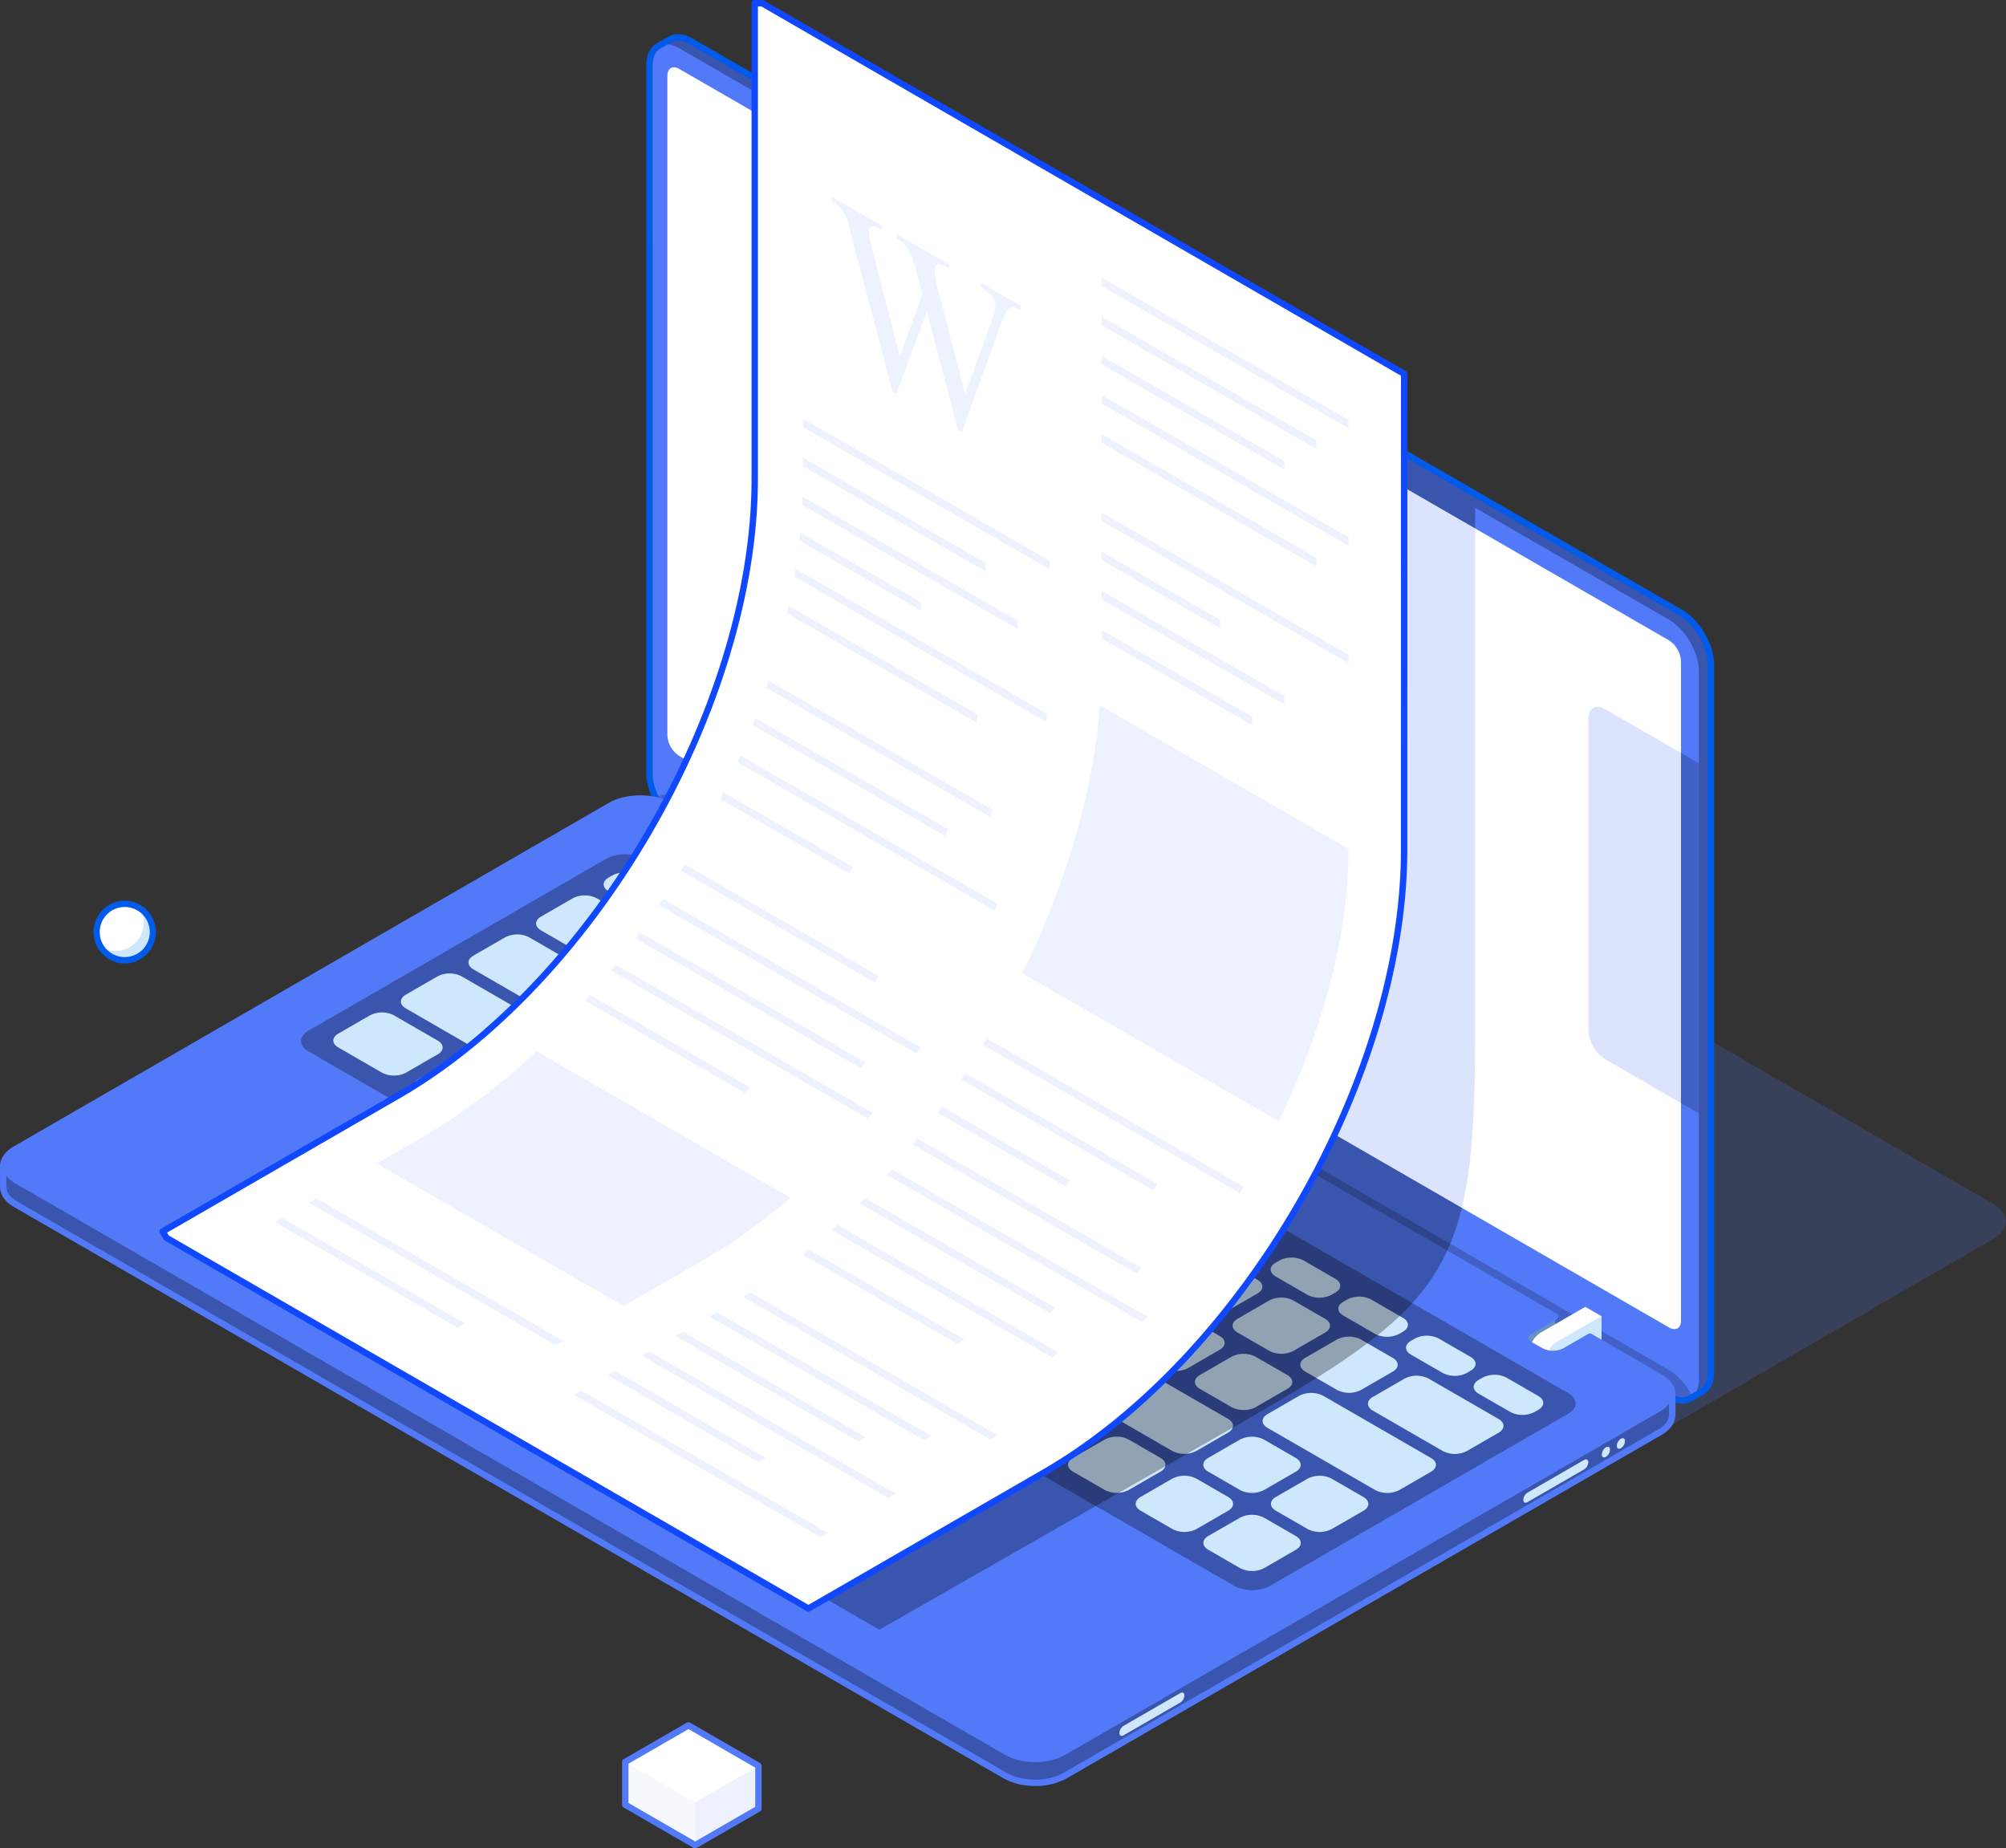 <svg xmlns="http://www.w3.org/2000/svg" width="780.551" height="719.189" viewBox="0 0 780.551 719.189">
  <rect x="0" y="0" width="780.551" height="719.189" fill="#333333" stroke="none"/>
  <g id="Group_57" data-name="Group 57" transform="translate(-632.379 -184.982)">
    <g id="Group_18" data-name="Group 18">
      <path id="Path_171" data-name="Path 171" d="M844.6,534.506l27.227,15.718,9.738-5.622a10.249,10.249,0,0,1,9.287,0l4.26,2.457c2.565,1.481,2.565,3.879.008,5.36l-9.744,5.622,303.56,175.261,9.735-5.621a10.268,10.268,0,0,1,9.293,0l4.257,2.458c2.563,1.486,2.569,3.881,0,5.367l-9.734,5.619,27.221,15.721c6.424,3.7,16.817,3.7,23.221.006l155.2-89.946c6.4-3.7,6.4-9.7-.015-13.4L1023,431.16c-6.417-3.7-16.813-3.7-23.21-.005L844.592,521.1C838.185,524.8,838.189,530.8,844.6,534.506Z" fill="rgba(82,121,247,0.2)"/>
      <path id="Path_172" data-name="Path 172" d="M893.121,200.29l-4.6,2.655a.067.067,0,0,1-.039.019l-.01.01h0c-2.088,1.219-3.374,3.809-3.374,7.489l.005,275.375c-.005,7.394,5.2,16.4,11.608,20.1l385.112,222.341c3.17,1.83,6.039,2.015,8.147.845v.013l.068-.036,0-.006,4.608-2.664.005-.006c2.117-1.2,3.427-3.8,3.432-7.516l.005-275.38c-.01-7.394-5.209-16.395-11.622-20.1L901.357,201.1c-3.154-1.82-6-2.01-8.086-.874l-.012-.014-.1.058A.078.078,0,0,0,893.121,200.29Z" fill="#5279f7"/>
      <path id="Path_173" data-name="Path 173" d="M1256.894,460.865c-3.564-2.058-6.458-.388-6.462,3.718l.009,121.336a14.243,14.243,0,0,0,6.453,11.181l36.547,21.1-.005-136.23Z" opacity="0.2" style="mix-blend-mode: overlay;isolation: isolate"/>
      <path id="Path_174" data-name="Path 174" d="M1286.465,423.434,901.357,201.1c-3.154-1.82-6-2.01-8.086-.874l-.012-.014-.1.058a.078.078,0,0,0-.041.025l-4.581,2.645c2.1-1.184,4.981-1,8.166.835l385.117,222.346c6.418,3.707,11.618,12.713,11.613,20.1l.005,275.376c0,3.687-1.3,6.282-3.394,7.5l4.6-2.657.005-.006c2.117-1.2,3.427-3.8,3.432-7.516l.005-275.38C1298.077,436.139,1292.878,427.138,1286.465,423.434Z" opacity="0.3" style="mix-blend-mode: overlay;isolation: isolate"/>
      <path id="Path_175" data-name="Path 175" d="M1281.818,718.068,896.706,495.727c-3.685-2.131-6.962-2.038-9.089-.182,2.127,4.343,5.389,8.262,9.089,10.4l385.112,222.341c3.686,2.131,6.967,2.039,9.094.18C1288.785,724.127,1285.527,720.209,1281.818,718.068Z" opacity="0.2" style="mix-blend-mode: overlay;isolation: isolate"/>
      <g id="Group_11" data-name="Group 11">
        <path id="Path_176" data-name="Path 176" d="M1287,731.11a11.746,11.746,0,0,1-5.8-1.751L896.085,507.019c-6.749-3.9-12.235-13.4-12.231-21.182l0-275.374c0-4,1.4-7.031,3.953-8.54.023-.015.047-.029.071-.043l.02-.012,4.6-2.651.029-.017h0l.1-.058a1.2,1.2,0,0,1,.264-.119c2.543-1.277,5.762-.929,9.1,1l385.108,222.338c6.741,3.894,12.233,13.393,12.244,21.175l-.005,275.381c-.006,4.017-1.419,7.048-3.981,8.551l-.076.048-4.531,2.617a1.168,1.168,0,0,1-.148.088,1.313,1.313,0,0,1-.127.055A7.291,7.291,0,0,1,1287,731.11ZM889.136,204.021l-.042.026c-1.779,1.038-2.758,3.317-2.758,6.416l.005,275.375c-.005,6.991,4.924,15.526,10.987,19.028l385.111,222.341c2.665,1.538,5.123,1.834,6.922.834a1.276,1.276,0,0,1,.129-.062l4.463-2.579a.887.887,0,0,1,.083-.051c1.8-1.027,2.8-3.313,2.8-6.438l.005-275.378c-.009-6.99-4.945-15.525-11-19.023L900.736,202.171c-2.645-1.525-5.085-1.831-6.87-.858a1.325,1.325,0,0,1-.154.07l-4.575,2.638Zm3.985-3.731h0Z" fill="#005bea"/>
      </g>
      <path id="Path_177" data-name="Path 177" d="M1281.818,701.494,896.711,479.144a10.3,10.3,0,0,1-4.654-8.04l0-256.614c0-2.957,2.087-4.156,4.646-2.68l385.112,222.341a10.291,10.291,0,0,1,4.647,8.047l0,256.617C1286.465,701.766,1284.382,702.97,1281.818,701.494Z" fill="#fff"/>
      <path id="Path_178" data-name="Path 178" d="M1256.894,460.865c-3.564-2.058-6.458-.388-6.462,3.718l.009,121.336a14.243,14.243,0,0,0,6.453,11.181l29.571,17.074V477.942Z" fill="rgba(82,121,247,0.2)"/>
      <path id="Path_179" data-name="Path 179" d="M910.642,525.139l2.325,1.335,7.411-4.278v-8.044l-9.739,5.621C908.076,521.257,908.076,523.652,910.642,525.139Z" fill="#80b6f1"/>
      <path id="Path_180" data-name="Path 180" d="M910.642,525.139l2.325,1.335,7.411-4.278v-8.044l-9.739,5.621C908.076,521.257,908.076,523.652,910.642,525.139Z" opacity="0.2" style="mix-blend-mode: overlay;isolation: isolate"/>
      <g id="Group_13" data-name="Group 13">
        <g id="Group_12" data-name="Group 12">
          <path id="Path_181" data-name="Path 181" d="M917.834,534.7l0,0a3.153,3.153,0,0,0,3.136-.318l17.414-10.057v-10.29l-6.245-3.607-17.428,10.061a9.826,9.826,0,0,0-4.451,7.713,3.187,3.187,0,0,0,1.2,2.793l-.01.022Z" fill="#7185a3"/>
          <path id="Path_182" data-name="Path 182" d="M917.834,534.7l0,0a3.153,3.153,0,0,0,3.136-.318l17.414-10.057v-10.29l-6.245-3.607-17.428,10.061a9.826,9.826,0,0,0-4.451,7.713,3.187,3.187,0,0,0,1.2,2.793l-.01.022Z" fill="#b7dafe"/>
          <path id="Path_183" data-name="Path 183" d="M938.38,514.028,920.956,524.09A9.835,9.835,0,0,0,916.5,531.8c0,2.84,2,3.985,4.462,2.57l17.414-10.057Z" opacity="0.5" style="mix-blend-mode: overlay;isolation: isolate"/>
        </g>
      </g>
      <path id="Path_184" data-name="Path 184" d="M1227.76,708.216l2.315,1.347,7.413-4.282v-8.045l-9.748,5.622C1225.182,704.334,1225.186,706.74,1227.76,708.216Z" fill="#80b6f1"/>
      <path id="Path_185" data-name="Path 185" d="M1227.76,708.216l2.315,1.347,7.413-4.282v-8.045l-9.748,5.622C1225.182,704.334,1225.186,706.74,1227.76,708.216Z" opacity="0.2" style="mix-blend-mode: overlay;isolation: isolate"/>
      <g id="Group_14" data-name="Group 14">
        <path id="Path_186" data-name="Path 186" d="M1234.939,717.743h0a3.159,3.159,0,0,0,3.132-.315l17.414-10.065.005-10.279-6.253-3.617-17.428,10.061a9.868,9.868,0,0,0-4.448,7.714,3.19,3.19,0,0,0,1.2,2.8l-.014.021Z" fill="#7185a3"/>
        <path id="Path_187" data-name="Path 187" d="M1234.939,717.743h0a3.159,3.159,0,0,0,3.132-.315l17.414-10.065.005-10.279-6.253-3.617-17.428,10.061a9.868,9.868,0,0,0-4.448,7.714,3.19,3.19,0,0,0,1.2,2.8l-.014.021Z" fill="#fff"/>
        <path id="Path_188" data-name="Path 188" d="M1255.49,697.084l-17.429,10.057a9.88,9.88,0,0,0-4.452,7.713c0,2.841,2,3.986,4.462,2.574l17.414-10.065Z" fill="#cee7fd"/>
      </g>
      <path id="Path_189" data-name="Path 189" d="M1283.008,726.685c-.005-.038-.005-.077-.01-.116a6.341,6.341,0,0,0-.2-.81c-.01-.03-.016-.061-.026-.09a6.6,6.6,0,0,0-.339-.8c-.014-.028-.02-.057-.034-.087a7.775,7.775,0,0,0-.442-.72c-.028-.049-.054-.1-.087-.148a8.468,8.468,0,0,0-.563-.7,1.759,1.759,0,0,0-.117-.144,12.228,12.228,0,0,0-2.927-2.294l-27.227-15.722-9.728,5.623a10.25,10.25,0,0,1-9.293-.006l-1.932-1.113-.005,0-2.315-1.347c-2.574-1.476-2.578-3.882-.02-5.358l2.778-1.6h0l6.97-4.02L933.926,521.976l-9.739,5.62a10.256,10.256,0,0,1-9.29-.006l-1.93-1.116-2.325-1.335c-2.566-1.487-2.566-3.882,0-5.366l2.767-1.6h0l6.972-4.025L893.149,498.43c-6.418-3.7-16.809-3.7-23.213-.005L638.422,632.089c-.4.227-.769.466-1.117.714-2.432,1.719-3.657,3.818-3.679,5.923h0l0,.034c0,.012,0,.021,0,.033v7.895l.026,0c-.064,2.472,1.514,4.959,4.788,6.845l385.1,222.349c6.424,3.7,16.817,3.7,23.221.005l231.514-133.664c3.175-1.83,4.758-4.229,4.787-6.632h.015v-.066c-.005,0,0,0,0-.007v-8.059A5.248,5.248,0,0,0,1283.008,726.685Z" fill="#5279f7"/>
      <path id="Path_190" data-name="Path 190" d="M1283.022,726.849c.306,2.631-1.266,5.321-4.748,7.329L1046.76,867.844c-6.4,3.7-16.8,3.7-23.221-.008l-385.1-222.343c-3.206-1.852-4.809-4.277-4.812-6.7v7.9l.026,0c-.064,2.472,1.514,4.959,4.788,6.845l385.1,222.349c6.424,3.7,16.817,3.7,23.221.005l231.514-133.664c3.175-1.83,4.758-4.229,4.787-6.632h.015v-.066c-.005,0,0,0,0-.007v-8.059A5.12,5.12,0,0,0,1283.022,726.849Z" opacity="0.3" style="mix-blend-mode: overlay;isolation: isolate"/>
      <g id="Group_15" data-name="Group 15">
        <path id="Path_191" data-name="Path 191" d="M1035.16,879.884a25.053,25.053,0,0,1-12.242-2.922l-385.1-222.349c-3.462-1.993-5.374-4.713-5.411-7.681a1.232,1.232,0,0,1-.025-.244v-7.895c0-.035,0-.076,0-.116.04-2.555,1.532-5,4.2-6.889.381-.271.791-.534,1.216-.777L869.315,497.349c6.733-3.891,17.7-3.888,24.455,0L921,513.076a1.242,1.242,0,0,1,0,2.152l-9.739,5.622c-.825.478-1.3,1.063-1.3,1.6s.475,1.129,1.3,1.61l4.254,2.45a9.025,9.025,0,0,0,8.047.006L933.3,520.9a1.241,1.241,0,0,1,1.242,0L1238.109,696.16a1.243,1.243,0,0,1,0,2.153l-9.748,5.622c-.822.474-1.294,1.056-1.293,1.6s.479,1.13,1.31,1.607l2.221,1.292c.035.015.068.033.1.051l1.933,1.114a9.029,9.029,0,0,0,8.052.006l9.726-5.623a1.243,1.243,0,0,1,1.243,0l27.227,15.723a13.465,13.465,0,0,1,3.224,2.532,2.378,2.378,0,0,1,.161.194,9.425,9.425,0,0,1,.62.773c.06.092.093.149.127.206a9,9,0,0,1,.485.8c.022.042.05.108.072.164a7.52,7.52,0,0,1,.376.9c.01.029.031.1.039.134a7.319,7.319,0,0,1,.236.945c.008.045.018.141.022.193a6.424,6.424,0,0,1,.076.922v8.066a1.463,1.463,0,0,1-.017.211c-.091,2.921-2.006,5.6-5.407,7.564L1047.381,876.967A25,25,0,0,1,1035.16,879.884Zm-400.3-233.441a1.147,1.147,0,0,1,.027.282c-.055,2.12,1.424,4.157,4.166,5.735l385.1,222.35c6.066,3.5,15.925,3.5,21.979.005L1277.653,741.15c2.661-1.534,4.141-3.512,4.165-5.571a1.283,1.283,0,0,1,.015-.176v-7.921a3.867,3.867,0,0,0-.055-.612l0-.03c0-.025-.009-.109-.011-.134a5.6,5.6,0,0,0-.151-.565c-.008-.024-.027-.093-.033-.117a5.48,5.48,0,0,0-.263-.6c-.015-.031-.035-.078-.052-.123-.1-.184-.22-.362-.342-.545-.018-.026-.057-.094-.072-.12a6.63,6.63,0,0,0-.483-.6c-.018-.02-.063-.078-.08-.1a10.973,10.973,0,0,0-2.65-2.078l-26.6-15.363-9.106,5.264a11.457,11.457,0,0,1-10.54-.008l-1.827-1.053a1.026,1.026,0,0,1-.11-.056l-2.315-1.347a4.042,4.042,0,0,1-.016-7.509l7.882-4.546L933.926,523.41l-9.117,5.262a11.473,11.473,0,0,1-10.535-.007l-4.252-2.448a4.05,4.05,0,0,1-.006-7.519l7.877-4.546-25.365-14.646c-6.068-3.5-15.923-3.5-21.969-.005L639.043,633.165c-.363.209-.7.425-1.017.65-2.019,1.427-3.138,3.174-3.157,4.923,0,.029,0,.057,0,.084l0,.021Z" fill="#5279f7"/>
      </g>
      <path id="Path_192" data-name="Path 192" d="M1126.55,802.043a15.409,15.409,0,0,1-13.934,0L752.4,594.065c-3.848-2.218-3.852-5.825-.005-8.043L868.4,519.041a15.389,15.389,0,0,1,13.932.007l360.217,207.971c3.844,2.221,3.859,5.823.013,8.041Z" opacity="0.3" style="mix-blend-mode: overlay;isolation: isolate"/>
      <g id="Group_16" data-name="Group 16">
        <path id="Path_193" data-name="Path 193" d="M790.332,602.372a10.261,10.261,0,0,1-9.287-.005L764,592.531c-2.563-1.48-2.566-3.886,0-5.359l12.371-7.149a10.242,10.242,0,0,1,9.285.01l17.039,9.833c2.562,1.481,2.568,3.879,0,5.362Zm65-7.13c2.568-1.474,2.561-3.879,0-5.361l-43.361-25.032a10.249,10.249,0,0,0-9.293,0L790.3,571.988c-2.563,1.481-2.564,3.877.005,5.362l43.364,25.039a10.276,10.276,0,0,0,9.291,0Zm-26.295,15.187c2.562-1.484,2.557-3.886,0-5.363l-12.393-7.153a10.245,10.245,0,0,0-9.285,0l-12.378,7.145c-2.561,1.48-2.559,3.877.006,5.357l12.4,7.156a10.254,10.254,0,0,0,9.285,0Zm26.328,15.2c2.562-1.48,2.559-3.879,0-5.359l-12.39-7.152a10.26,10.26,0,0,0-9.285-.005L821.3,620.253c-2.564,1.483-2.555,3.879.005,5.362l12.389,7.154a10.277,10.277,0,0,0,9.293,0Zm26.333,15.2c2.559-1.478,2.559-3.881-.007-5.357l-12.392-7.157a10.271,10.271,0,0,0-9.287,0l-12.373,7.138c-2.563,1.481-2.559,3.884,0,5.36l12.394,7.156a10.268,10.268,0,0,0,9.284.008Zm175.912,101.562c2.558-1.476,2.558-3.882,0-5.358l-30.33-17.509a10.235,10.235,0,0,0-9.282-.007l-12.38,7.144c-2.563,1.481-2.558,3.884.005,5.364l30.333,17.509a10.234,10.234,0,0,0,9.283,0Zm52.626.019c2.564-1.478,2.559-3.882,0-5.36L1079.9,719.539a10.274,10.274,0,0,0-9.287,0l-12.375,7.147c-2.563,1.48-2.558,3.883,0,5.359l30.328,17.512a10.28,10.28,0,0,0,9.287,0ZM1013.34,716.84c2.562-1.486,2.558-3.883-.013-5.364l-12.382-7.152a10.257,10.257,0,0,0-9.288,0l-12.375,7.146c-2.563,1.475-2.563,3.88.005,5.36l12.385,7.151a10.308,10.308,0,0,0,9.293.005Zm-26.334-15.21c2.571-1.471,2.558-3.874,0-5.351L895.623,643.52a10.286,10.286,0,0,0-9.287-.012l-12.373,7.153c-2.563,1.474-2.561,3.876.006,5.358l91.375,52.754a10.278,10.278,0,0,0,9.295.008ZM915,551.1c2.567-1.479,2.56-3.88,0-5.355l-34.977-20.2a10.246,10.246,0,0,0-9.287,0l-1.544.887c-2.565,1.48-2.558,3.88.01,5.361L904.173,552a10.251,10.251,0,0,0,9.282,0Zm26.332,15.2c2.565-1.478,2.559-3.884,0-5.363l-12.394-7.158a10.259,10.259,0,0,0-9.283,0l-1.548.887c-2.562,1.485-2.554,3.889.009,5.364L930.5,567.2a10.276,10.276,0,0,0,9.291.005Zm26.328,15.2c2.563-1.481,2.563-3.881,0-5.364L955.266,569a10.231,10.231,0,0,0-9.284-.006l-1.552.889c-2.559,1.48-2.555,3.882.009,5.359l12.389,7.157a10.264,10.264,0,0,0,9.287.005Zm26.328,15.2c2.569-1.481,2.563-3.883,0-5.364L981.6,584.2a10.259,10.259,0,0,0-9.293-.005l-1.548.893c-2.569,1.479-2.563,3.882.009,5.357l12.39,7.157a10.257,10.257,0,0,0,9.282,0Zm26.332,15.206c2.564-1.485,2.564-3.889-.005-5.37l-12.393-7.156a10.257,10.257,0,0,0-9.285,0l-1.547.894c-2.561,1.481-2.559,3.879,0,5.36l12.394,7.153a10.257,10.257,0,0,0,9.288.007Zm26.328,15.2c2.564-1.481,2.564-3.88,0-5.363l-12.39-7.153a10.262,10.262,0,0,0-9.287-.005l-1.544.9c-2.564,1.483-2.559,3.876.005,5.362L1035.817,628a10.291,10.291,0,0,0,9.292,0Zm26.333,15.205c2.559-1.483,2.559-3.884-.009-5.367l-12.385-7.154a10.29,10.29,0,0,0-9.292,0l-1.543.9c-2.56,1.475-2.56,3.881,0,5.362l12.394,7.156a10.292,10.292,0,0,0,9.287,0Zm26.329,15.2c2.563-1.484,2.557-3.884-.005-5.365L1086.91,645a10.259,10.259,0,0,0-9.287-.005l-1.545.891c-2.558,1.483-2.562,3.882.016,5.362l12.384,7.153a10.259,10.259,0,0,0,9.283,0Zm26.327,15.2c2.558-1.483,2.554-3.886,0-5.365l-12.4-7.151a10.237,10.237,0,0,0-9.287,0l-1.543.887c-2.568,1.478-2.564,3.881.01,5.361l12.385,7.156a10.271,10.271,0,0,0,9.287.005Zm26.328,15.2c2.563-1.477,2.558-3.882,0-5.358l-12.385-7.161a10.264,10.264,0,0,0-9.288,0l-1.549.894c-2.563,1.476-2.563,3.879.015,5.359l12.38,7.157a10.3,10.3,0,0,0,9.288,0Zm26.333,15.207c2.563-1.482,2.563-3.884,0-5.364l-12.4-7.159a10.286,10.286,0,0,0-9.287,0l-1.544.9c-2.568,1.478-2.563,3.876.005,5.357l12.39,7.156a10.287,10.287,0,0,0,9.283.005Zm26.329,15.2c2.562-1.48,2.562-3.885-.006-5.362l-12.39-7.158a10.28,10.28,0,0,0-9.3,0l-1.535.9c-2.563,1.479-2.558,3.88.005,5.358l12.39,7.153a10.28,10.28,0,0,0,9.287.006Zm26.332,15.2c2.559-1.479,2.554-3.882-.01-5.366l-12.385-7.148a10.252,10.252,0,0,0-9.287,0l-1.544.891c-2.567,1.482-2.563,3.883,0,5.364l12.39,7.151a10.292,10.292,0,0,0,9.287.005Zm-349.3-123.075c2.567-1.48,2.561-3.879,0-5.359l-12.39-7.153a10.266,10.266,0,0,0-9.292-.007L847.6,605.074c-2.561,1.476-2.559,3.879.009,5.361L860,617.59a10.268,10.268,0,0,0,9.287,0Zm26.33,15.2c2.564-1.478,2.559-3.878,0-5.361l-12.394-7.152a10.272,10.272,0,0,0-9.292,0l-12.37,7.141c-2.564,1.481-2.564,3.884,0,5.37l12.392,7.149a10.267,10.267,0,0,0,9.285,0Zm26.333,15.2c2.559-1.486,2.556-3.889-.007-5.365l-12.392-7.156a10.259,10.259,0,0,0-9.287,0l-12.37,7.144c-2.569,1.475-2.569,3.874,0,5.364l12.386,7.146a10.263,10.263,0,0,0,9.289,0Zm26.326,15.2c2.564-1.476,2.556-3.884-.007-5.36l-12.388-7.151a10.238,10.238,0,0,0-9.289,0l-12.373,7.14c-2.561,1.484-2.561,3.886.008,5.369l12.388,7.15a10.262,10.262,0,0,0,9.286,0Zm26.326,15.205c2.568-1.481,2.558-3.884,0-5.359l-12.4-7.162a10.265,10.265,0,0,0-9.28,0l-12.375,7.147c-2.571,1.475-2.566,3.879,0,5.357l12.391,7.161a10.274,10.274,0,0,0,9.293-.007Zm26.332,15.2c2.566-1.478,2.558-3.886,0-5.362l-12.4-7.16a10.286,10.286,0,0,0-9.287,0l-12.375,7.145c-2.563,1.481-2.559,3.88.005,5.361l12.386,7.15a10.3,10.3,0,0,0,9.294.013Zm26.334,15.2c2.567-1.483,2.552-3.879-.006-5.359l-12.389-7.154a10.234,10.234,0,0,0-9.293,0l-12.37,7.144c-2.563,1.476-2.563,3.869,0,5.355l12.392,7.156a10.251,10.251,0,0,0,9.288,0Zm26.327,15.2c2.568-1.476,2.558-3.884,0-5.365l-12.4-7.151a10.242,10.242,0,0,0-9.282,0l-12.375,7.139c-2.568,1.486-2.558,3.881,0,5.368l12.395,7.148a10.28,10.28,0,0,0,9.287.008ZM949,618.957c2.563-1.475,2.559-3.877-.008-5.36L936.6,606.445a10.283,10.283,0,0,0-9.287-.005l-12.373,7.142c-2.56,1.483-2.566,3.884,0,5.369l12.391,7.154a10.268,10.268,0,0,0,9.287,0Zm26.332,15.2c2.564-1.478,2.559-3.877-.014-5.357l-12.384-7.156a10.258,10.258,0,0,0-9.284,0l-12.375,7.136c-2.563,1.485-2.568,3.883.008,5.369l12.387,7.154a10.28,10.28,0,0,0,9.287,0Zm26.328,15.2c2.564-1.475,2.557-3.879-.005-5.354l-12.391-7.156a10.271,10.271,0,0,0-9.287-.005L967.6,643.983c-2.557,1.484-2.557,3.886.006,5.368L980,656.5a10.283,10.283,0,0,0,9.287,0Zm26.328,15.208c2.569-1.477,2.559-3.881,0-5.362l-12.4-7.156a10.251,10.251,0,0,0-9.282,0l-12.375,7.137c-2.561,1.488-2.561,3.884.005,5.367l12.393,7.158a10.283,10.283,0,0,0,9.281,0Zm26.333,15.2c2.564-1.481,2.554-3.879-.005-5.363l-12.389-7.148a10.275,10.275,0,0,0-9.292-.005l-12.375,7.141c-2.557,1.484-2.557,3.884,0,5.363l12.394,7.153a10.254,10.254,0,0,0,9.288,0Zm26.333,15.2c2.559-1.477,2.549-3.879-.009-5.361l-12.395-7.151a10.238,10.238,0,0,0-9.277-.005L1046.6,689.59c-2.565,1.483-2.565,3.884,0,5.365l12.394,7.156a10.261,10.261,0,0,0,9.278,0Zm26.323,15.2c2.564-1.481,2.558-3.88,0-5.36l-12.391-7.151a10.286,10.286,0,0,0-9.287-.012l-12.38,7.149c-2.558,1.476-2.558,3.879.015,5.364l12.384,7.156a10.289,10.289,0,0,0,9.293,0Zm26.334,15.2c2.562-1.475,2.552-3.879-.01-5.361l-12.391-7.15a10.268,10.268,0,0,0-9.287,0L1099.252,720c-2.565,1.476-2.565,3.879,0,5.364l12.389,7.147a10.291,10.291,0,0,0,9.292.01Zm55.883,32.266c2.564-1.476,2.554-3.881,0-5.358l-41.951-24.218a10.282,10.282,0,0,0-9.282-.007l-12.38,7.149c-2.559,1.475-2.563,3.879.005,5.36l41.945,24.22a10.321,10.321,0,0,0,9.293.005Zm-26.3,15.184c2.568-1.481,2.563-3.881,0-5.363l-12.4-7.155a10.263,10.263,0,0,0-9.282,0l-12.375,7.139c-2.559,1.484-2.568,3.882.005,5.363l12.389,7.15a10.26,10.26,0,0,0,9.292,0ZM1136.6,788c2.563-1.48,2.553-3.881-.01-5.364l-12.39-7.147a10.254,10.254,0,0,0-9.282-.005l-12.385,7.142c-2.554,1.48-2.554,3.882.01,5.364l12.4,7.155a10.271,10.271,0,0,0,9.284,0Zm-26.333-15.2c2.563-1.478,2.553-3.881-.01-5.369l-12.39-7.149a10.277,10.277,0,0,0-9.281-.005l-12.376,7.147c-2.564,1.477-2.564,3.882.005,5.362l12.394,7.157a10.255,10.255,0,0,0,9.287,0Zm26.3-15.181c2.564-1.48,2.554-3.886,0-5.364l-12.389-7.156a10.293,10.293,0,0,0-9.3,0l-12.366,7.141c-2.564,1.481-2.569,3.884.005,5.361l12.389,7.155a10.255,10.255,0,0,0,9.287.005Zm-52.627-.024c2.559-1.476,2.554-3.879,0-5.358l-12.4-7.153a10.241,10.241,0,0,0-9.283,0l-12.375,7.137c-2.559,1.48-2.559,3.882.005,5.364l12.389,7.154a10.26,10.26,0,0,0,9.292,0ZM870.009,573.354c2.568-1.477,2.558-3.878,0-5.362l-31.751-18.327a10.228,10.228,0,0,0-9.277,0L816.6,556.8c-2.565,1.478-2.569,3.88,0,5.361L848.352,580.5a10.28,10.28,0,0,0,9.287,0Zm26.333,15.2c2.563-1.476,2.558-3.881-.01-5.362l-12.39-7.154a10.26,10.26,0,0,0-9.282,0l-12.375,7.147c-2.563,1.48-2.563,3.876,0,5.361L874.68,595.7a10.268,10.268,0,0,0,9.287,0Zm26.328,15.2c2.568-1.476,2.56-3.881,0-5.361l-12.391-7.153a10.268,10.268,0,0,0-9.287,0l-12.375,7.144c-2.564,1.478-2.564,3.882,0,5.362l12.4,7.151a10.25,10.25,0,0,0,9.289.005Zm93.666,23.719c2.566-1.486,2.557-3.889-.009-5.365l-12.389-7.151a10.247,10.247,0,0,0-9.28-.01L982.277,622.1c-2.558,1.485-2.55,3.88.016,5.362l12.389,7.158a10.238,10.238,0,0,0,9.283,0Zm26.332,15.2c2.568-1.487,2.563-3.889-.006-5.361l-12.394-7.158a10.285,10.285,0,0,0-9.282-.007L1008.61,637.3c-2.565,1.48-2.557,3.879.01,5.363l12.385,7.153a10.281,10.281,0,0,0,9.292.006Zm26.332,15.2c2.563-1.471,2.559-3.877,0-5.359l-12.394-7.155a10.249,10.249,0,0,0-9.284,0l-12.375,7.145c-2.563,1.48-2.563,3.874.005,5.357l12.4,7.161a10.291,10.291,0,0,0,9.282,0Zm26.328,15.205c2.568-1.48,2.559-3.883-.01-5.364l-12.389-7.149a10.252,10.252,0,0,0-9.278-.007l-12.375,7.146c-2.567,1.481-2.563,3.874,0,5.361l12.39,7.156a10.271,10.271,0,0,0,9.287,0Zm26.328,15.2c2.569-1.48,2.559-3.884-.01-5.365l-12.389-7.156a10.292,10.292,0,0,0-9.278,0L1087.6,682.9c-2.564,1.482-2.559,3.879.009,5.364l12.38,7.153a10.281,10.281,0,0,0,9.292,0Zm26.328,15.2c2.564-1.475,2.564-3.883-.005-5.359l-12.384-7.153a10.269,10.269,0,0,0-9.292-.008l-12.381,7.151c-2.549,1.471-2.549,3.874.015,5.358l12.385,7.148a10.277,10.277,0,0,0,9.287.013Zm26.332,15.2c2.565-1.475,2.559-3.879-.008-5.36l-12.385-7.15a10.264,10.264,0,0,0-9.288-.01L1140.26,713.3c-2.563,1.487-2.553,3.881,0,5.357l12.394,7.158a10.265,10.265,0,0,0,9.283.007Zm41.175,23.775c2.554-1.481,2.554-3.889-.014-5.365l-27.227-15.72a10.274,10.274,0,0,0-9.287-.01l-12.379,7.152c-2.56,1.475-2.555,3.879.009,5.354l27.235,15.726a10.253,10.253,0,0,0,9.283,0ZM963.684,597.07c2.56-1.475,2.553-3.88-.01-5.364l-12.387-7.151a10.284,10.284,0,0,0-9.295,0L929.625,591.7c-2.562,1.482-2.562,3.882.007,5.361l12.387,7.15a10.233,10.233,0,0,0,9.288.008Zm26.323,15.2c2.568-1.478,2.558-3.883,0-5.367l-12.4-7.146a10.251,10.251,0,0,0-9.282,0L955.949,606.9c-2.555,1.471-2.553,3.876.01,5.355l12.393,7.158a10.276,10.276,0,0,0,9.285,0ZM884.7,551.471c2.559-1.485,2.559-3.886-.01-5.365l-20.133-11.625a10.277,10.277,0,0,0-9.287-.006l-12.375,7.148c-2.564,1.48-2.556,3.882.007,5.362l20.135,11.622a10.245,10.245,0,0,0,9.282,0Zm26.33,15.2c2.557-1.486,2.557-3.881-.007-5.362l-12.391-7.154a10.253,10.253,0,0,0-9.286-.005l-12.375,7.142c-2.564,1.48-2.564,3.879.005,5.364l12.392,7.152a10.254,10.254,0,0,0,9.285,0Zm26.328,15.2c2.561-1.475,2.556-3.882,0-5.362l-12.4-7.152a10.254,10.254,0,0,0-9.282,0l-12.375,7.141c-2.559,1.484-2.559,3.884.01,5.364l12.389,7.153a10.25,10.25,0,0,0,9.283,0Z" fill="#cee7fd"/>
      </g>
      <path id="Path_194" data-name="Path 194" d="M912.727,778.842a15.374,15.374,0,0,1-13.926,0L792.577,717.51c-3.85-2.219-3.854-5.819-.005-8.039l67.475-38.963a15.4,15.4,0,0,1,13.933.008L980.2,731.837c3.856,2.228,3.856,5.826.016,8.047Z" opacity="0.2" style="mix-blend-mode: overlay;isolation: isolate"/>
      <path id="Path_195" data-name="Path 195" d="M792.57,712.155l67.477-38.965a15.419,15.419,0,0,1,13.933.005L980.2,734.522a5.794,5.794,0,0,1,2.581,2.685c.78-1.867-.051-3.908-2.581-5.37L873.98,670.516a15.4,15.4,0,0,0-13.933-.008l-67.475,38.963c-2.524,1.457-3.357,3.5-2.575,5.359A5.772,5.772,0,0,1,792.57,712.155Z" opacity="0.2" style="mix-blend-mode: overlay;isolation: isolate"/>
      <g id="Group_17" data-name="Group 17">
        <path id="Path_196" data-name="Path 196" d="M1250.393,753.943a3.578,3.578,0,0,1-1.6,2.763l-22.085,12.749c-.879.508-1.6.1-1.6-.91h0a3.537,3.537,0,0,1,1.6-2.775l22.065-12.735c.884-.51,1.617-.1,1.617.908Zm6.87-5.81a3.518,3.518,0,0,0-1.6,2.769c-.011,1.022.713,1.435,1.587.92a3.505,3.505,0,0,0,1.593-2.762C1258.85,748.035,1258.131,747.637,1257.263,748.133Zm5.821-3.36a3.524,3.524,0,0,0-1.593,2.762c-.005,1.02.7,1.435,1.6.918a3.512,3.512,0,0,0,1.587-2.753C1264.671,744.684,1263.967,744.266,1263.084,744.773Zm-169.844,99.9a3.581,3.581,0,0,1-1.6,2.762l-22.081,12.746c-.878.51-1.6.1-1.612-.91h0a3.564,3.564,0,0,1,1.612-2.767l22.071-12.741c.879-.508,1.606-.108,1.606.91Z" fill="#cee7fd"/>
      </g>
    </g>
    <g id="Group_23" data-name="Group 23">
      <g id="Group_19" data-name="Group 19">
        <path id="Path_197" data-name="Path 197" d="M953.66,244.692v-8.04l252.7,145.9v8.038Zm247.528,410.249c-8.549,35.161-30.235,51.553-82.595,81.783l-144.03,82.368L724.755,674.863l-1.444-2.491,91.763-52.981c44.249-25.549,83.69-72.391,109.081-124.4Z" opacity="0.3" style="mix-blend-mode: overlay;isolation: isolate"/>
        <path id="Path_198" data-name="Path 198" d="M1206.364,390.586,953.66,244.692l.008,134.844c-.005,37.1-11.055,77.639-29.513,115.454l277.033,159.951c4.06-16.7,5.166-37.609,5.166-66.284Z" fill="rgba(82,121,247,0.2)"/>
      </g>
      <g id="Group_22" data-name="Group 22">
        <g id="Group_20" data-name="Group 20">
          <path id="Path_199" data-name="Path 199" d="M1038.711,757.873c77.226-44.586,140.043-153.3,140.023-242.351l.016-185.066L928.937,186.227l-2.883,0V371.292c-.005,88.126-62.172,195.73-138.593,239.858L695.7,664.126l1.439,2.491L946.951,810.85Z" fill="#fff"/>
          <path id="Path_200" data-name="Path 200" d="M946.951,812.093a1.239,1.239,0,0,1-.621-.167L696.519,667.693a1.231,1.231,0,0,1-.455-.454l-1.44-2.491a1.244,1.244,0,0,1,.455-1.7l91.761-52.976c76.072-43.927,137.966-151.045,137.97-238.782V186.225a1.243,1.243,0,0,1,1.244-1.243h0l2.883,0a1.243,1.243,0,0,1,.621.167l249.812,144.228a1.244,1.244,0,0,1,.622,1.077l-.016,185.066c.02,89.441-63.074,198.642-140.645,243.427l-.621-1.076.621,1.076-91.76,52.977A1.24,1.24,0,0,1,946.951,812.093ZM698.05,665.707l248.9,143.707L1038.09,756.8c76.886-44.39,139.421-152.625,139.4-241.275l.016-184.349L928.6,187.47l-1.306,0V371.292c-.005,88.528-62.456,196.611-139.215,240.935L697.4,664.581Z" fill="#1048ff"/>
        </g>
        <g id="Group_21" data-name="Group 21">
          <path id="Path_202" data-name="Path 202" d="M941.434,409.331c.174-1.01.354-2.025.509-3.035l97.889,56.443c-.1,1.049-.2,2.094-.325,3.146Zm119.614,5.52v3.334l71.085,40.957-.005-3.331Zm-32.683,11.617-83.711-48.262c-.045,1.085-.08,2.167-.133,3.262l83.849,48.33Zm-12.488-22.444L944.8,363.061v3.328l71.078,40.963Zm45.171,26.061v3.335l58.594,33.747v-3.331Zm-20.192-26.877L944.8,347.827v3.335l96.057,55.377ZM989.041,594.99c.543-.8,1.082-1.594,1.616-2.4L890.424,534.766c-.534.806-1.086,1.594-1.621,2.4Zm-16.356-27.784c.5-.828.985-1.658,1.481-2.483l-75.329-43.44c-.495.826-.976,1.657-1.478,2.477ZM944.757,673.174l60.344,34.81q1.284-.92,2.555-1.859l-60.488-34.9C946.366,671.889,945.56,672.525,944.757,673.174ZM964.2,522.262l-50.276-28.976c-.422.869-.848,1.733-1.273,2.6l50.277,28.971C963.349,523.988,963.785,523.129,964.2,522.262Zm-5.957,139.312q-1.121,1.029-2.247,2.032l86,49.622c.782-.646,1.555-1.316,2.331-1.98ZM860.119,574.41l62.133,35.836c.67-.713,1.32-1.451,1.99-2.181L862.057,572.2C861.411,572.94,860.769,573.675,860.119,574.41Zm21.309-26.633c-.564.782-1.117,1.582-1.685,2.36l87.591,50.526c.58-.776,1.178-1.536,1.756-2.315ZM1048.7,644.26l-49.771-28.688c-.565.782-1.122,1.567-1.7,2.343l49.718,28.663C1047.527,645.8,1048.125,645.037,1048.7,644.26Zm-40.752-41.7c-.531.806-1.078,1.6-1.617,2.4l74.834,43.156c.533-.8,1.072-1.594,1.607-2.4Zm8.436-13.469c-.492.825-.979,1.652-1.479,2.473l99.86,57.609c.5-.819.986-1.652,1.476-2.477ZM871.965,560.283c-.607.764-1.218,1.515-1.832,2.277L970.049,620.2q.929-1.117,1.863-2.257Zm105.487,81.831,99.3,57.3c.68-.718,1.345-1.446,2.01-2.17L979.437,639.93C978.787,640.672,978.115,641.381,977.452,642.114Zm-8.442,9c-.693.711-1.369,1.44-2.069,2.138l73.969,42.675c.719-.685,1.428-1.4,2.146-2.1ZM943.725,392.168c-.106,1.047-.213,2.1-.33,3.142l47.326,27.255c.05-1.107.043-2.192.072-3.292ZM884.918,710.762l-2.879,1.668L978.1,767.882l2.889-1.665Zm134.5-171.452c.384-.894.758-1.782,1.127-2.68L920.48,478.915c-.378.886-.748,1.782-1.13,2.67ZM851.531,706.723l-96.068-55.455-2.884,1.667,96.068,55.456Zm46.588-3.578-2.889,1.668,71.094,41.025,2.885-1.664Zm13.19-7.618-2.883,1.663,83.586,48.238,2.886-1.662Zm149.739-295.914.005,3.331,46.1,26.536v-3.332ZM930.32,752.2l-58.593-33.819-2.883,1.668,58.593,33.821ZM954.6,781.453,858.537,726l-2.893,1.668,96.067,55.455Zm-141.24-81.537-71.084-41.031-2.882,1.663,71.085,41.036ZM989.4,628.04c-.609.76-1.22,1.52-1.833,2.273l87.048,50.215c.627-.753,1.268-1.483,1.894-2.241Zm-67.929,61.5,96.177,55.509,2.889-1.668-96.253-55.547C923.354,688.425,922.405,688.969,921.473,689.541ZM1061.053,308.2v3.325l83.572,48.161v-3.333Zm0,15.236v3.334l71.085,40.938,0-3.333Zm0,15.235V342l96.058,55.37.01-3.33ZM1012.344,466.1c.179-1.008.369-2.013.534-3.013l-73.619-42.446c-.214.986-.417,1.971-.641,2.962Zm48.7-81.724v3.332l96.058,55.377.005-3.328Zm.01-30.47-.005,3.328,83.572,48.163v-3.335Zm-43.417,148.911c.291-.949.562-1.9.839-2.847l-87.052-50.2c-.3.935-.588,1.874-.9,2.812Zm43.412-206.524,96.063,55.36-.005-3.33-96.058-55.36Zm-59.866,211.248-74.851-43.155c-.341.908-.7,1.813-1.055,2.721l74.931,43.2C1000.547,509.389,1000.857,508.462,1001.187,507.542Zm28.45-203.5,0,1.665a6.205,6.205,0,0,0-3.351-1.087,3.564,3.564,0,0,0-2.446,1.777,31.884,31.884,0,0,0-2.457,6.083l-14.723,40.591-1.562-.893L993.06,306.281,981.1,338.328l-1.4-.816-15.691-59.639q-1.758-6.667-2.227-7.975a12.237,12.237,0,0,0-2.119-3.762,13.327,13.327,0,0,0-3.646-2.932v-1.665l19.556,11.29-.005,1.662-.934-.539c-1.377-.8-2.423-1.043-3.149-.747a1.9,1.9,0,0,0-1.092,1.98,49.614,49.614,0,0,0,1.711,8.215l10.4,40.188,8.763-24-1.558-6.025-1.243-4.806a43.21,43.21,0,0,0-1.83-5.011,12.071,12.071,0,0,0-1.244-2.155,15.544,15.544,0,0,0-1.951-2.292,13.151,13.151,0,0,0-2.34-1.619l0-1.663,20.561,11.875v1.663l-1.4-.813c-1.457-.835-2.516-1.1-3.186-.767s-1.02,1.114-1.02,2.34a44.971,44.971,0,0,0,1.753,9l10.132,38.951,10.045-27.753a21.969,21.969,0,0,0,1.714-6.733,5.472,5.472,0,0,0-.573-2.253,6.861,6.861,0,0,0-1.412-2.083,18.729,18.729,0,0,0-3.86-2.857V294.93Zm30.756,155.407c-2.661,34.115-13.545,70.247-30.222,104.227l99.811,57.571h0c16.919-34.987,27.129-72.209,27.129-105.724v-.3h0l-96.718-55.773ZM907.323,674.514a211.19,211.19,0,0,0,32.615-23.5h0L841.123,593.99a241.659,241.659,0,0,1-44.289,33.4L778.962,637.7l96.077,55.455Z" fill="rgba(82,121,247,0.1)"/>
        </g>
      </g>
    </g>
    <g id="Group_49" data-name="Group 49">
      <path id="Path_242" data-name="Path 242" d="M900.274,856.326,927.5,872.041v16.676l-24.609,14.211-27.221-15.721V870.531Z" fill="#fff"/>
      <g id="Group_47" data-name="Group 47" opacity="0.5">
        <path id="Path_243" data-name="Path 243" d="M902.887,902.928l-27.221-15.721V870.531l27.221,15.72Z" fill="rgba(82,121,247,0.1)"/>
      </g>
      <path id="Path_244" data-name="Path 244" d="M927.5,888.717l-24.609,14.211V886.251l24.609-14.21Z" fill="rgba(82,121,247,0.1)"/>
      <g id="Group_48" data-name="Group 48">
        <path id="Path_245" data-name="Path 245" d="M902.887,904.171a1.237,1.237,0,0,1-.621-.167l-27.221-15.721a1.242,1.242,0,0,1-.622-1.076V870.531a1.242,1.242,0,0,1,.622-1.076l24.608-14.205a1.236,1.236,0,0,1,1.242,0l27.222,15.715a1.241,1.241,0,0,1,.622,1.076v16.676a1.242,1.242,0,0,1-.622,1.076L903.508,904A1.24,1.24,0,0,1,902.887,904.171Zm-25.978-17.682,25.978,15L926.253,888v-15.24l-25.979-15-23.365,13.487Z" fill="#5279f7"/>
      </g>
    </g>
    <g id="Group_51" data-name="Group 51">
      <path id="Path_246" data-name="Path 246" d="M673.139,539.873a10.991,10.991,0,1,1,0,15.541A10.983,10.983,0,0,1,673.139,539.873Z" fill="#fff"/>
      <path id="Path_247" data-name="Path 247" d="M685.072,551.8a10.957,10.957,0,0,0,1.571-13.506,10.794,10.794,0,0,1,2.043,1.578,10.992,10.992,0,1,1-17.125,13.5A10.975,10.975,0,0,0,685.072,551.8Z" fill="#cee7fd"/>
      <g id="Group_50" data-name="Group 50">
        <path id="Path_248" data-name="Path 248" d="M680.914,559.879a12.237,12.237,0,0,1-.005-24.473h0a12.237,12.237,0,0,1,0,24.473Zm0-21.987h0a9.669,9.669,0,0,0-6.89,2.859h0a9.741,9.741,0,1,0,6.893-2.86Zm-7.772,1.981h0Z" fill="#005bea"/>
      </g>
    </g>
  </g>
</svg>
